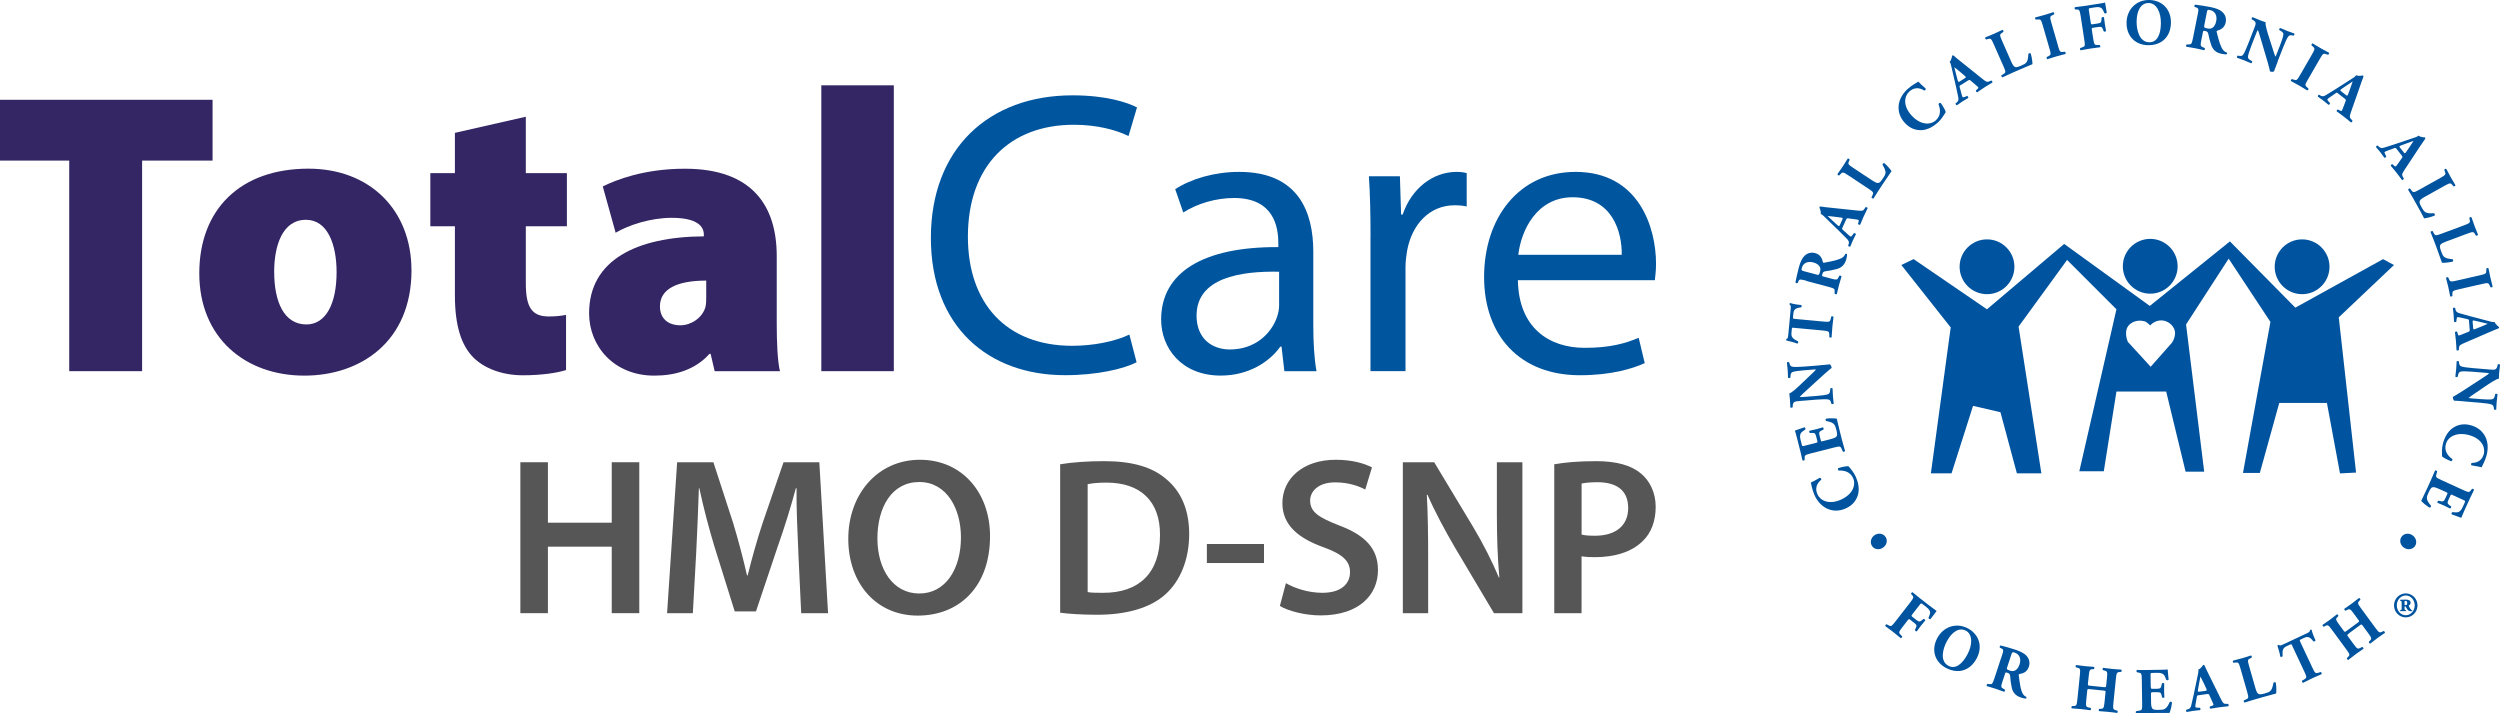 <?xml version="1.0" encoding="UTF-8"?> <svg xmlns="http://www.w3.org/2000/svg" id="Layer_1" width="504.55" height="143.98" viewBox="0 0 504.55 143.98"><defs><style> .cls-1 { fill: #00539e; } .cls-2 { fill: #565656; } .cls-3 { fill: #342664; } .cls-4 { fill: #00559f; } </style></defs><g><g><path class="cls-1" d="M378.31,108.02c.76-.53,1.74-.37,2.22.32.48.68.28,1.65-.48,2.17-.77.54-1.75.4-2.22-.29-.48-.68-.29-1.66.48-2.2Z"></path><path class="cls-1" d="M365.46,97.39c.22-.1,1.17-.56,1.82-.97.17-.02.35.27.28.4-.98.81-1.26,1.81-.77,2.93.57,1.28,2.32,2.16,4.72,1.1,2.4-1.06,3.1-2.95,2.49-4.34-.62-1.4-1.95-1.59-2.91-1.54-.14-.05-.22-.34-.11-.48.93-.31,1.74-.43,2.09-.39.46.54,1.08,1.25,1.48,2.15.5,1.13.73,2.41.45,3.51-.3,1.13-1.02,2.2-2.51,2.86-1.47.65-2.77.5-3.81,0-1.07-.51-1.96-1.53-2.49-2.73-.52-1.18-.61-2.16-.74-2.52Z"></path><path class="cls-1" d="M366.46,89.39c.36-.09.38-.11.3-.44l-.22-.85c-.16-.64-.29-.76-.93-.73l-.33.02c-.12-.06-.2-.37-.1-.45.42-.08.88-.18,1.36-.31.49-.12.94-.25,1.34-.38.13.03.22.34.13.45l-.3.14c-.58.28-.65.45-.48,1.09l.22.85c.08.33.1.34.48.24l1.52-.39c.59-.15.98-.3,1.16-.51.19-.22.23-.48,0-1.37-.27-1.07-.42-1.47-2.03-1.78-.17-.06-.19-.38-.05-.47.68-.12,1.79-.09,2.17,0,.14.66.43,1.84.68,2.84l.41,1.59c.15.59.32,1.18.58,2.1-.05.12-.36.2-.45.11l-.24-.55c-.23-.53-.33-.58-1.5-.28l-4.77,1.21c-1.16.3-1.22.39-1.2.97v.32c-.03.13-.33.19-.44.09-.12-.58-.26-1.19-.41-1.77l-.66-2.6c-.2-.78-.39-1.48-.46-1.63.2-.06,1.1-.38,1.94-.66.15.01.25.29.17.44-.41.25-.75.52-.89.72-.18.29-.24.7-.09,1.3l.25.98c.1.4.13.4.6.28l2.24-.57Z"></path><path class="cls-1" d="M367.19,73.72c.85-.07,1.68-.13,2.11-.19.16.08.34.42.36.72,0,.01-.64.48-1.35,1.14l-3.53,3.21c-.87.81-1.39,1.27-1.57,1.51.14.05.36.03.85,0l2.55-.2c1.06-.08,2.05-.21,2.39-.38.27-.13.34-.43.36-.76l.02-.36c.1-.11.38-.11.46-.04.03.68.05,1.19.09,1.69.04.47.09.93.15,1.41-.07.08-.35.13-.46.04l-.06-.21c-.09-.33-.2-.58-.49-.66-.37-.11-1.35-.07-2.42.01l-3.34.27c-.72.06-.93.09-1.11.18-.22.12-.36.31-.39.75l-.02.36c-.1.1-.41.11-.46-.01-.02-.59-.06-1.23-.1-1.74-.03-.43-.08-.79-.12-1.06.58-.17,1.51-1.07,2.83-2.32l1.22-1.16c.64-.61,1.07-1.01,1.35-1.33-.14-.04-.36-.02-.59,0l-1.81.14c-1.06.08-2.04.21-2.39.38-.27.13-.34.42-.36.77l-.03.34c-.1.11-.37.11-.46.04-.03-.68-.05-1.18-.09-1.69-.04-.47-.09-.92-.15-1.41.07-.08.35-.13.46-.04l.06.22c.08.32.2.56.49.65.37.11,1.35.08,2.42,0l3.14-.25Z"></path><path class="cls-1" d="M362.03,66.15c-.31-.03-.38-.04-.41.27l-.07.78c-.09.92.41,1.23,1.34,1.7.06.16.02.4-.16.45-.88-.35-1.69-.49-2.19-.62-.03-.05-.05-.12-.05-.18,0-.06.02-.13.07-.17.23-.04.28-.08.37-1.03l.44-4.69c.08-.83.08-1.02-.18-1.16-.02-.05-.03-.09-.02-.17,0-.08.07-.16.11-.18.43.17,1.49.36,2.24.4.11.07.11.42,0,.47-.86.14-1.49.25-1.58,1.2l-.07.76c-.03.3,0,.34.35.38l5.79.54c1.22.11,1.33.05,1.46-.51l.11-.5c.09-.08.39-.05.46.04-.1.82-.17,1.44-.23,2.01-.06.6-.1,1.26-.16,2.14-.09.09-.39.06-.46-.04v-.57c-.03-.57-.14-.66-1.36-.77l-5.79-.54Z"></path><path class="cls-1" d="M364.57,56.66c-1.27-.34-1.42-.35-1.63.14l-.14.32c-.1.1-.42.02-.44-.14.18-.93.39-1.9.7-3.06.28-1.04.68-1.89,1.1-2.27.62-.59,1.36-.79,2.17-.57,1.13.3,1.42,1.16,1.56,1.8.03.14.11.16.26.14,1.92-.35,3.01-.6,3.69-1.04.35-.25.51-.54.58-.72.09-.09.28-.04.34.04.04.22-.04.62-.14,1-.3,1.12-.91,1.72-1.97,2.01-.78.21-1.48.33-2.23.43-.38.06-.54.22-.62.53-.11.43-.1.46.16.53l1.57.42c1.17.31,1.28.26,1.53-.26l.15-.31c.09-.07.39.01.45.12-.2.64-.36,1.2-.52,1.79-.16.61-.29,1.15-.44,1.8-.1.08-.41,0-.45-.12l.02-.35c.04-.58-.02-.67-1.2-.99l-4.51-1.2ZM366.64,55.42c.45.12.49.09.69-.63.12-.44.07-.73-.11-1.02-.16-.27-.51-.61-1.26-.81-1.15-.31-2.06.14-2.31,1.1-.13.5-.1.54.51.7l2.49.66Z"></path><path class="cls-1" d="M371.86,45.9c-.13.28-.13.32.07.49l1.19,1.08c.21.18.3.23.39.28.07.03.21-.08.42-.38l.22-.32c.12-.03.4.07.41.22-.21.39-.4.81-.63,1.28-.18.39-.26.67-.5,1.2-.13.09-.38-.03-.44-.16l.11-.33c.09-.29.1-.57-.28-.98-.39-.41-.87-.89-1.59-1.6l-2.45-2.38c-.64-.61-.97-1-1.33-1.12.12-.61-.28-1.31-.27-1.33.07-.15.16-.19.36-.16.39.07.9.13,1.88.23l5.41.57c.83.08,1.15.11,1.42-.29l.27-.4c.09-.04.39.07.41.21-.27.54-.57,1.16-.84,1.76-.26.58-.45,1.03-.67,1.57-.13.09-.39,0-.43-.17l.11-.4c.07-.29,0-.37-.06-.4-.08-.04-.41-.09-.91-.15l-1.17-.16c-.22-.03-.28.05-.47.45l-.62,1.37ZM371.82,44.3c.12-.26.11-.34-.24-.39l-1.11-.14c-.59-.07-1.33-.16-1.63-.17.23.22.78.74,1.25,1.17l.77.7c.28.25.34.21.47-.08l.49-1.08Z"></path><path class="cls-1" d="M377.85,36.42c.52.34.9.53,1.16.51.28-.01.49-.15,1-.92.64-.96.8-1.28-.07-2.74-.05-.16.15-.37.33-.36.54.43,1.28,1.29,1.48,1.63-.39.54-1.07,1.55-1.64,2.42l-.93,1.41c-.32.49-.66,1.02-1.07,1.69-.13.05-.4-.09-.41-.22l.21-.44c.25-.52.2-.64-.82-1.32l-4.09-2.71c-1.02-.68-1.16-.68-1.54-.25l-.25.28c-.14.06-.39-.1-.37-.27.38-.54.74-1.06,1.08-1.56.34-.51.67-1.04,1-1.58.12-.04.37.13.38.25l-.14.3c-.24.53-.19.65.83,1.32l3.85,2.55Z"></path><path class="cls-1" d="M387.15,16.46c.16.18.9.93,1.5,1.42.07.15-.15.42-.29.39-1.08-.68-2.12-.62-3.03.21-1.04.94-1.31,2.88.46,4.82,1.77,1.94,3.79,2,4.91.98,1.13-1.03.88-2.35.53-3.25,0-.15.25-.32.42-.26.59.78.96,1.51,1.04,1.85-.37.61-.84,1.42-1.57,2.09-.92.83-2.05,1.46-3.19,1.55-1.16.08-2.41-.26-3.51-1.47-1.08-1.19-1.36-2.47-1.22-3.61.14-1.18.83-2.34,1.8-3.22.95-.87,1.86-1.26,2.16-1.5Z"></path><path class="cls-1" d="M395.72,17.15c-.26.16-.28.2-.21.45l.41,1.55c.08.26.13.36.18.45.04.07.22.04.56-.09l.35-.15c.11.04.3.28.23.4-.39.22-.77.46-1.22.74-.36.23-.58.42-1.07.74-.16,0-.3-.23-.28-.37l.27-.22c.23-.2.39-.42.29-.97-.1-.56-.25-1.22-.47-2.2l-.77-3.33c-.2-.86-.27-1.36-.51-1.66.43-.45.48-1.25.5-1.26.14-.09.24-.08.39.06.29.27.68.59,1.46,1.21l4.25,3.41c.65.52.91.71,1.35.53l.45-.19c.1.01.29.27.24.39-.52.31-1.11.67-1.66,1.02-.53.34-.94.62-1.41.96-.16,0-.33-.21-.27-.37l.3-.27c.22-.2.21-.31.17-.37-.05-.08-.3-.29-.69-.62l-.9-.77c-.17-.14-.27-.11-.64.13l-1.27.81ZM396.55,15.78c.24-.16.28-.22,0-.46l-.85-.72c-.46-.38-1.03-.86-1.28-1.03.08.31.25,1.04.42,1.66l.27,1c.1.36.17.36.44.19l1-.64Z"></path><path class="cls-1" d="M405.89,12.41c.25.57.47.93.7,1.06.24.14.49.14,1.34-.23,1.05-.46,1.36-.64,1.43-2.34.04-.16.33-.23.47-.12.22.65.38,1.78.36,2.17-.62.25-1.74.72-2.69,1.14l-1.55.68c-.53.24-1.11.5-1.81.84-.14-.03-.28-.29-.22-.41l.41-.25c.49-.3.52-.43.02-1.55l-1.98-4.49c-.49-1.12-.61-1.2-1.16-1.04l-.36.1c-.15-.02-.27-.3-.16-.43.61-.24,1.2-.48,1.75-.73s1.13-.51,1.7-.79c.12.03.25.31.19.42l-.28.18c-.48.31-.51.44-.02,1.56l1.86,4.22Z"></path><path class="cls-1" d="M415.35,9.28c.34,1.19.44,1.26,1.03,1.2l.36-.04c.12.05.19.34.12.45-.66.16-1.26.32-1.83.49-.58.17-1.19.36-1.83.57-.12-.05-.2-.34-.13-.44l.32-.16c.53-.26.58-.37.23-1.56l-1.35-4.66c-.34-1.19-.44-1.26-1.03-1.2l-.36.03c-.12-.05-.2-.34-.13-.44.66-.16,1.27-.33,1.86-.5.57-.17,1.17-.35,1.82-.57.12.05.2.34.13.44l-.32.16c-.53.26-.58.37-.23,1.56l1.35,4.66Z"></path><path class="cls-1" d="M421.95,4.56c.05.35.07.39.41.34l.96-.15c.66-.1.79-.22.81-.87l.02-.32c.07-.13.38-.17.48-.06.04.42.1.9.18,1.4.07.48.16.96.24,1.35-.06.13-.37.19-.47.09l-.11-.3c-.22-.61-.37-.69-1.04-.59l-.96.15c-.34.05-.34.09-.29.44l.27,1.76c.19,1.21.28,1.3.85,1.29h.47c.1.06.15.36.07.45-.78.09-1.39.18-1.99.27-.58.09-1.2.2-1.94.34-.11-.06-.16-.36-.07-.46l.4-.13c.55-.18.61-.28.42-1.49l-.74-4.84c-.19-1.21-.28-1.32-.85-1.32h-.26c-.12-.06-.17-.39-.04-.46.54-.06,1.17-.14,1.77-.23l2.63-.4c.8-.12,1.51-.25,1.68-.3.03.22.18,1.16.34,2.03-.03.15-.3.21-.47.12-.22-.51-.37-.81-.52-.96-.25-.24-.65-.34-1.29-.24l-.98.15c-.41.06-.41.09-.33.6l.36,2.36Z"></path><path class="cls-1" d="M438.14,4.6c-.05,2.87-1.92,4.57-4.64,4.52-2.54-.04-4.36-1.81-4.32-4.57.04-2.61,1.95-4.6,4.59-4.55,2.63.04,4.41,1.92,4.37,4.6ZM433.66.61c-1.56-.03-2.41,1.48-2.45,3.68-.03,1.61.48,4.2,2.54,4.24,1.66.03,2.33-1.65,2.36-3.79.04-2.25-.88-4.1-2.45-4.13Z"></path><path class="cls-1" d="M443.5,3.13c.26-1.29.26-1.44-.25-1.62l-.33-.12c-.11-.09-.05-.41.12-.45.94.12,1.92.26,3.1.49,1.06.21,1.93.56,2.34.95.63.58.88,1.3.71,2.13-.23,1.15-1.07,1.49-1.7,1.68-.14.04-.15.12-.12.27.47,1.89.79,2.96,1.28,3.61.27.33.58.48.76.53.1.09.06.28-.02.35-.22.05-.62,0-1-.08-1.14-.23-1.78-.79-2.14-1.83-.26-.76-.42-1.45-.57-2.19-.08-.38-.26-.52-.57-.58-.43-.09-.46-.06-.51.19l-.32,1.59c-.24,1.19-.18,1.29.36,1.51l.32.13c.07.08.01.39-.09.45-.65-.16-1.22-.28-1.82-.4-.62-.12-1.17-.22-1.82-.32-.08-.1-.02-.41.09-.45h.35c.58,0,.67-.07.91-1.26l.91-4.57ZM444.88,5.11c-.09.45-.06.5.67.64.45.09.73.02,1.01-.18.25-.18.57-.54.72-1.31.23-1.16-.28-2.04-1.25-2.23-.51-.1-.54-.07-.66.55l-.5,2.52Z"></path><path class="cls-1" d="M459.69,12.42c-.31.8-.61,1.57-.75,1.98-.14.12-.52.12-.81.01-.01,0-.15-.78-.43-1.71l-1.35-4.57c-.34-1.14-.53-1.81-.67-2.07-.11.1-.19.31-.37.76l-.93,2.38c-.39.99-.7,1.93-.7,2.31,0,.3.24.49.53.66l.31.18c.06.13-.07.38-.17.43-.63-.27-1.09-.47-1.56-.65-.43-.17-.88-.33-1.33-.48-.04-.1.04-.37.17-.43l.21.04c.34.06.61.07.81-.15.26-.28.65-1.19,1.04-2.18l1.22-3.12c.26-.68.33-.88.33-1.07-.01-.25-.12-.46-.51-.68l-.31-.18c-.04-.13.08-.42.22-.41.54.24,1.13.48,1.61.67.4.16.75.28,1,.35-.1.6.3,1.83.85,3.56l.51,1.6c.27.84.44,1.4.6,1.79.09-.1.18-.31.26-.53l.66-1.69c.39-.99.7-1.93.7-2.32,0-.3-.23-.49-.53-.66l-.3-.17c-.06-.13.07-.38.17-.43.63.27,1.08.47,1.56.65.43.17.86.32,1.33.48.04.1-.04.37-.17.43l-.23-.05c-.33-.07-.59-.06-.79.16-.26.28-.67,1.18-1.06,2.18l-1.15,2.93Z"></path><path class="cls-1" d="M465.77,16.06c-.62,1.07-.6,1.19-.15,1.57l.27.23c.05.12-.11.38-.24.39-.58-.36-1.11-.68-1.62-.98-.53-.3-1.08-.61-1.69-.92-.05-.12.1-.38.23-.4l.34.12c.56.2.67.16,1.29-.92l2.42-4.2c.62-1.07.6-1.19.15-1.57l-.27-.23c-.05-.12.1-.38.23-.4.58.36,1.12.69,1.65.99.52.3,1.07.6,1.68.92.05.12-.1.38-.23.4l-.34-.12c-.56-.2-.67-.16-1.29.92l-2.42,4.2Z"></path><path class="cls-1" d="M471.89,18.86c-.24-.19-.28-.2-.49-.05l-1.32.91c-.22.16-.3.24-.36.32-.05.06.03.23.27.49l.26.28c0,.12-.16.37-.3.35-.33-.29-.69-.57-1.11-.9-.34-.26-.59-.41-1.05-.76-.06-.15.12-.36.25-.39l.29.18c.26.15.53.23,1.01-.05.49-.29,1.07-.64,1.92-1.18l2.88-1.84c.74-.48,1.19-.71,1.39-1.04.57.26,1.33.03,1.35.05.13.1.15.2.07.39-.15.36-.33.84-.65,1.78l-1.8,5.14c-.27.79-.37,1.1-.05,1.45l.33.36c.02.1-.15.36-.29.36-.46-.39-1-.82-1.52-1.22-.5-.39-.9-.68-1.37-1.01-.06-.15.09-.38.26-.38l.36.2c.26.14.36.09.41.03.06-.07.18-.38.36-.86l.42-1.11c.08-.21.01-.29-.33-.56l-1.19-.92ZM473.46,19.18c.23.18.3.19.43-.15l.39-1.05c.21-.56.46-1.26.54-1.55-.26.18-.9.59-1.42.95l-.85.59c-.31.21-.28.28-.03.48l.94.73Z"></path><path class="cls-1" d="M483.68,30.06c-.19-.24-.22-.26-.47-.16l-1.51.56c-.26.1-.35.16-.43.22-.06.05-.02.23.15.55l.18.34c-.03.12-.25.32-.38.27-.25-.36-.54-.72-.85-1.15-.27-.34-.48-.54-.84-1-.03-.16.2-.32.34-.32l.24.24c.22.21.46.35,1,.2.55-.16,1.19-.36,2.15-.68l3.24-1.09c.83-.28,1.33-.4,1.61-.67.49.39,1.29.35,1.3.37.1.13.1.23-.03.39-.24.32-.53.74-1.07,1.56l-3,4.55c-.46.7-.62.97-.4,1.39l.24.43c0,.1-.24.32-.37.27-.36-.49-.77-1.04-1.18-1.55-.39-.5-.71-.88-1.09-1.32-.02-.16.18-.35.35-.31l.3.28c.22.2.32.18.39.13.07-.06.27-.32.56-.74l.68-.97c.13-.18.08-.28-.19-.62l-.93-1.18ZM485.12,30.76c.18.23.25.25.46-.04l.63-.92c.34-.49.75-1.11.9-1.37-.3.11-1.02.35-1.61.58l-.97.36c-.35.13-.34.2-.15.45l.74.93Z"></path><path class="cls-1" d="M489.36,39.73c-.54.3-.88.55-.99.8-.12.25-.1.5.36,1.31.56,1,.77,1.29,2.47,1.2.16.02.26.3.17.46-.63.28-1.73.55-2.13.57-.3-.6-.88-1.66-1.39-2.57l-.83-1.48c-.28-.51-.6-1.05-1.01-1.72.01-.14.27-.31.38-.26l.29.39c.35.46.48.47,1.55-.13l4.28-2.39c1.07-.6,1.14-.72.93-1.26l-.13-.35c0-.15.27-.3.41-.2.3.59.6,1.14.89,1.67.3.53.62,1.07.95,1.61-.02.13-.28.28-.4.23l-.21-.26c-.36-.45-.49-.47-1.56.13l-4.03,2.25Z"></path><path class="cls-1" d="M493.63,48.76c-.58.22-.96.41-1.1.64-.15.23-.17.48.15,1.35.4,1.08.56,1.4,2.26,1.56.16.05.21.34.09.48-.66.18-1.8.28-2.19.24-.21-.64-.62-1.78-.98-2.75l-.59-1.59c-.2-.54-.44-1.13-.74-1.86.03-.13.31-.26.42-.2l.23.43c.27.51.4.54,1.55.11l4.6-1.71c1.15-.43,1.23-.54,1.11-1.1l-.08-.36c.03-.15.31-.25.44-.14.21.62.42,1.22.63,1.79s.45,1.16.69,1.74c-.04.12-.32.23-.43.16l-.17-.29c-.29-.5-.41-.54-1.56-.11l-4.32,1.61Z"></path><path class="cls-1" d="M496.2,58.4c-1.21.27-1.28.37-1.26.96v.36c-.04.12-.34.17-.44.09-.13-.67-.25-1.28-.38-1.86-.14-.59-.29-1.21-.47-1.87.05-.12.35-.18.45-.1l.14.33c.23.54.34.6,1.55.32l4.73-1.08c1.21-.27,1.28-.37,1.26-.96v-.36c.04-.12.34-.18.44-.1.13.67.25,1.29.39,1.88.13.58.28,1.19.46,1.85-.05.12-.35.18-.45.1l-.14-.33c-.23-.54-.34-.6-1.55-.32l-4.73,1.08Z"></path><path class="cls-1" d="M498.3,64.81c-.03-.3-.04-.34-.3-.39l-1.57-.36c-.27-.05-.38-.06-.48-.05-.08,0-.14.18-.18.54l-.03.38c-.08.08-.38.13-.46.01-.01-.44-.05-.9-.09-1.43-.04-.43-.1-.72-.15-1.29.07-.15.34-.16.46-.08l.07.34c.07.3.19.54.72.71.54.17,1.2.35,2.17.61l3.31.87c.85.22,1.33.39,1.71.32.2.59.88,1,.88,1.03.01.16-.04.24-.24.31-.37.13-.84.33-1.75.72l-5,2.16c-.76.33-1.06.47-1.09.95l-.04.49c-.06.08-.37.13-.46.03-.03-.61-.07-1.29-.13-1.94-.06-.63-.11-1.12-.19-1.7.07-.15.34-.19.46-.06l.1.4c.08.29.17.33.25.32.09,0,.4-.12.87-.32l1.1-.44c.2-.08.22-.18.18-.63l-.13-1.5ZM499.13,66.19c.03.29.07.35.4.22l1.04-.42c.55-.22,1.24-.51,1.5-.65-.31-.07-1.04-.26-1.66-.4l-1.01-.23c-.36-.08-.4-.02-.37.3l.1,1.18Z"></path><path class="cls-1" d="M497.41,81.01c-.85-.07-1.68-.14-2.12-.15-.15-.1-.26-.47-.24-.77,0-.01.71-.37,1.52-.9l4-2.6c.99-.65,1.58-1.02,1.8-1.23-.13-.07-.35-.09-.84-.13l-2.55-.21c-1.06-.09-2.05-.12-2.42-.01-.29.09-.4.37-.48.7l-.08.35c-.11.09-.39.04-.46-.04.08-.68.14-1.18.18-1.69.04-.47.06-.93.08-1.41.09-.07.36-.07.46.04l.02.22c.04.35.11.6.38.73.34.17,1.32.29,2.39.38l3.34.28c.72.06.93.06,1.13,0,.23-.08.4-.24.51-.68l.08-.35c.11-.08.43-.04.45.09-.08.59-.14,1.22-.19,1.74-.04.43-.05.8-.05,1.06-.6.08-1.67.81-3.17,1.83l-1.39.95c-.73.5-1.22.82-1.55,1.09.13.06.35.08.59.1l1.81.15c1.06.09,2.05.12,2.42.01.29-.09.4-.36.48-.7l.08-.34c.11-.09.39-.04.46.04-.08.68-.14,1.17-.18,1.69-.04.47-.06.92-.08,1.41-.08.07-.36.07-.46-.04l-.02-.23c-.03-.33-.11-.58-.38-.72-.34-.17-1.32-.3-2.39-.39l-3.14-.26Z"></path><path class="cls-1" d="M500.82,94.31c-.23-.06-1.26-.3-2.02-.39-.14-.09-.1-.43.04-.49,1.27-.01,2.12-.62,2.44-1.8.36-1.35-.45-3.13-2.99-3.82-2.53-.68-4.27.35-4.67,1.82-.4,1.48.53,2.46,1.3,3.02.08.13-.04.41-.21.44-.92-.34-1.63-.75-1.87-1-.01-.71-.06-1.65.2-2.6.32-1.2.94-2.34,1.85-3.02.94-.69,2.17-1.08,3.75-.65,1.55.42,2.48,1.35,2.98,2.39.52,1.07.56,2.42.22,3.69-.34,1.25-.88,2.07-1.01,2.43Z"></path><path class="cls-1" d="M495.02,99.92c-.34-.15-.36-.15-.51.16l-.36.79c-.27.6-.25.77.27,1.15l.27.19c.06.12-.07.41-.21.42-.37-.2-.8-.41-1.25-.61s-.89-.39-1.29-.54c-.08-.11.04-.4.18-.43l.33.08c.63.15.79.05,1.06-.54l.36-.79c.14-.31.13-.33-.22-.49l-1.43-.65c-.55-.25-.96-.38-1.22-.34-.28.05-.48.23-.86,1.07-.46,1-.6,1.41.47,2.66.09.15-.09.42-.26.4-.6-.33-1.45-1.05-1.7-1.36.3-.6.82-1.7,1.25-2.64l.68-1.5c.25-.55.5-1.12.87-2,.12-.06.4.07.42.19l-.16.58c-.15.56-.11.66.99,1.16l4.47,2.04c1.09.5,1.19.46,1.54,0l.19-.26c.12-.07.39.07.41.21-.27.53-.54,1.09-.79,1.64l-1.12,2.44c-.34.74-.62,1.4-.67,1.56-.2-.08-1.1-.39-1.93-.7-.11-.11-.01-.38.15-.45.48.06.91.07,1.15,0,.33-.12.63-.39.89-.96l.42-.92c.17-.38.15-.39-.29-.59l-2.1-.96Z"></path><path class="cls-1" d="M485.14,110.52c-.75-.53-.94-1.51-.46-2.19.48-.68,1.45-.83,2.21-.3.77.54.97,1.5.5,2.19-.48.68-1.46.84-2.24.3Z"></path></g><g><path class="cls-1" d="M385.95,123.99c-.22.28-.23.32.04.53l.77.6c.53.41.7.42,1.19,0l.24-.21c.14-.04.38.17.37.31-.28.32-.59.69-.9,1.09-.3.39-.59.78-.81,1.11-.13.05-.39-.14-.39-.28l.14-.29c.29-.58.24-.75-.29-1.16l-.77-.6c-.27-.21-.3-.19-.52.09l-1.09,1.41c-.75.97-.76,1.1-.36,1.51l.33.34c.02.12-.16.36-.28.36-.6-.5-1.08-.89-1.56-1.27-.46-.36-.97-.73-1.58-1.18-.03-.13.15-.36.28-.36l.37.2c.51.28.62.25,1.37-.72l3.01-3.87c.75-.97.76-1.11.37-1.53l-.18-.19c-.04-.13.16-.39.3-.35.41.35.9.75,1.38,1.13l2.1,1.63c.64.5,1.22.93,1.37,1.02-.14.18-.72.93-1.24,1.64-.13.08-.36-.08-.41-.25.22-.51.34-.82.34-1.04,0-.35-.2-.71-.71-1.1l-.78-.61c-.33-.26-.35-.24-.66.17l-1.46,1.88Z"></path><path class="cls-1" d="M398.93,132.88c-1.35,2.54-3.79,3.19-6.19,1.92-2.24-1.19-3.05-3.59-1.76-6.02,1.23-2.3,3.82-3.2,6.16-1.97,2.32,1.23,3.05,3.71,1.79,6.07ZM396.76,127.29c-1.37-.73-2.82.22-3.86,2.16-.76,1.42-1.49,3.95.33,4.92,1.46.78,2.82-.41,3.83-2.29,1.06-1.99,1.08-4.05-.3-4.79Z"></path><path class="cls-1" d="M403.97,132.5c.41-1.25.43-1.4-.05-1.64l-.31-.16c-.1-.1,0-.42.17-.43.92.23,1.87.49,3.02.87,1.02.34,1.84.79,2.21,1.23.56.65.71,1.4.45,2.2-.37,1.11-1.24,1.35-1.89,1.46-.14.02-.17.1-.15.26.24,1.94.42,3.04.83,3.74.23.37.51.54.69.61.09.1.03.29-.06.34-.22.02-.61-.08-.99-.2-1.11-.36-1.67-1.01-1.9-2.08-.17-.79-.24-1.49-.3-2.25-.03-.38-.19-.55-.49-.65-.42-.14-.45-.12-.53.13l-.51,1.54c-.38,1.15-.34,1.26.17,1.54l.3.17c.06.09-.04.39-.14.44-.63-.23-1.18-.43-1.75-.62-.6-.2-1.13-.36-1.77-.54-.07-.11.03-.41.14-.44l.34.04c.57.08.67.01,1.05-1.14l1.46-4.43ZM405.09,134.63c-.14.44-.12.49.59.72.43.14.72.11,1.03-.05.27-.15.63-.47.88-1.21.37-1.13-.03-2.06-.96-2.37-.49-.16-.53-.13-.73.47l-.8,2.44Z"></path><path class="cls-1" d="M421.81,139.09c-.52-.05-.53-.04-.57.33l-.19,1.89c-.12,1.22-.06,1.35.5,1.48l.4.09c.09.09.06.39-.05.46-.71-.1-1.34-.18-1.91-.23-.6-.06-1.23-.11-1.88-.15-.09-.09-.06-.39.05-.46h.31c.59-.03.66-.15.79-1.37l.5-4.88c.12-1.22.08-1.36-.5-1.5l-.3-.07c-.09-.09-.06-.39.05-.46.61.09,1.27.17,1.87.23.57.06,1.2.11,1.75.14.09.09.06.39-.05.46h-.27c-.55.04-.64.16-.76,1.38l-.16,1.52c-.04.38-.03.4.49.45l2.62.27c.53.05.53.04.57-.34l.16-1.52c.12-1.22.07-1.33-.5-1.48l-.33-.09c-.09-.09-.06-.39.05-.46.69.1,1.3.17,1.91.23.62.06,1.2.11,1.78.14.09.09.06.39-.05.46h-.26c-.59.05-.68.16-.8,1.38l-.5,4.88c-.12,1.22-.06,1.32.51,1.48l.3.08c.09.09.06.39-.05.46-.63-.09-1.24-.17-1.82-.22-.63-.06-1.25-.11-1.85-.15-.09-.09-.06-.39.05-.46h.28c.59-.03.66-.16.79-1.38l.19-1.89c.04-.37.04-.38-.49-.43l-2.62-.27Z"></path><path class="cls-1" d="M434.09,138.62c0,.37.02.4.36.39h.87c.66-.02.81-.12.93-.75l.06-.33c.09-.11.4-.11.47,0-.02.42-.02.9-.02,1.4,0,.5.03.98.06,1.4-.06.12-.38.14-.47.02l-.07-.33c-.14-.63-.29-.73-.95-.72h-.87c-.34.02-.35.03-.35.43l.02,1.57c0,.61.07,1.03.22,1.25.17.23.41.34,1.33.32,1.1-.02,1.53-.06,2.2-1.56.1-.15.42-.1.47.06-.04.69-.33,1.76-.5,2.12-.67-.02-1.89-.01-2.92,0l-1.64.03c-.61,0-1.23.03-2.17.07-.1-.08-.11-.39,0-.46l.59-.1c.57-.1.64-.18.62-1.39l-.07-4.92c-.02-1.2-.1-1.28-.67-1.39l-.32-.06c-.12-.08-.11-.38.02-.46.59.02,1.21.02,1.82.01l2.68-.04c.81-.01,1.53-.04,1.69-.07.02.21.12,1.16.19,2.04-.05.15-.34.18-.47.06-.15-.46-.33-.85-.5-1.03-.24-.25-.63-.4-1.25-.39l-1.01.02c-.42,0-.42.03-.41.52l.03,2.31Z"></path><path class="cls-1" d="M443.75,140.31c-.3.04-.34.06-.38.32l-.28,1.58c-.04.27-.04.38-.02.48.01.08.19.13.55.15h.38c.09.1.15.39.04.47-.44.03-.89.1-1.42.16-.43.06-.71.14-1.29.22-.15-.06-.17-.33-.1-.45l.33-.09c.29-.08.53-.22.67-.76.14-.55.29-1.21.5-2.2l.7-3.34c.17-.86.32-1.35.24-1.72.58-.23.96-.93.98-.93.16-.02.25.03.32.22.15.36.37.83.81,1.71l2.41,4.88c.37.75.53,1.03,1,1.05h.49c.08.07.15.38.05.47-.6.06-1.28.14-1.93.23-.63.09-1.11.17-1.69.27-.15-.06-.21-.33-.09-.45l.39-.12c.28-.09.32-.19.31-.27-.01-.09-.14-.39-.36-.86l-.49-1.08c-.09-.2-.19-.21-.63-.15l-1.49.21ZM445.09,139.42c.29-.04.35-.09.2-.41l-.47-1.01c-.25-.54-.58-1.21-.73-1.47-.06.31-.21,1.05-.32,1.68l-.18,1.02c-.06.37,0,.4.32.36l1.18-.16Z"></path><path class="cls-1" d="M455.18,138.85c.17.6.34.99.55,1.14.22.17.47.21,1.36-.04,1.11-.32,1.43-.45,1.73-2.13.06-.15.36-.18.48-.06.13.68.14,1.81.07,2.2-.65.16-1.82.48-2.82.77l-1.63.47c-.56.16-1.16.35-1.91.59-.13-.04-.24-.33-.16-.43l.44-.2c.53-.23.57-.36.23-1.53l-1.35-4.72c-.34-1.18-.44-1.27-1.01-1.19l-.37.05c-.14-.04-.23-.33-.1-.45.64-.16,1.25-.32,1.83-.48.58-.17,1.19-.35,1.79-.56.12.05.2.34.13.44l-.3.14c-.52.25-.57.37-.23,1.55l1.27,4.44Z"></path><path class="cls-1" d="M462.62,130.31c-.14-.29-.16-.35-.44-.22l-.71.33c-.84.39-.85.98-.79,2.01-.1.14-.33.21-.47.09-.15-.94-.44-1.7-.58-2.21.03-.06.08-.11.13-.13s.12-.04.18-.03c.15.18.21.21,1.08-.2l4.26-2c.76-.35.92-.45.91-.75.04-.04.06-.07.13-.11.07-.03.17-.02.21,0,.08.46.45,1.46.79,2.13,0,.13-.31.3-.41.24-.55-.67-.98-1.16-1.84-.75l-.69.32c-.27.13-.29.18-.15.49l2.47,5.26c.52,1.11.63,1.17,1.18,1l.49-.16c.11.03.24.31.2.42-.76.33-1.33.58-1.85.82-.55.26-1.14.55-1.93.95-.12-.03-.25-.3-.2-.42l.49-.3c.49-.3.51-.44-.02-1.55l-2.47-5.26Z"></path><path class="cls-1" d="M474.08,127.84c-.42.31-.42.32-.2.62l1.12,1.53c.72.99.86,1.04,1.36.77l.36-.2c.13,0,.31.25.27.37-.6.41-1.11.77-1.57,1.11-.49.36-.99.74-1.5,1.15-.13,0-.31-.25-.27-.37l.22-.21c.42-.41.4-.55-.33-1.54l-2.9-3.95c-.72-.99-.85-1.06-1.37-.78l-.27.15c-.13,0-.31-.25-.27-.37.51-.35,1.05-.72,1.54-1.08.46-.34.96-.72,1.39-1.07.13,0,.31.25.27.37l-.19.19c-.39.38-.37.54.35,1.52l.9,1.23c.23.31.24.31.66,0l2.12-1.56c.43-.31.42-.33.19-.63l-.9-1.23c-.72-.99-.84-1.04-1.36-.77l-.31.16c-.13,0-.31-.25-.27-.37.58-.39,1.08-.75,1.57-1.11.5-.37.96-.72,1.41-1.09.13,0,.31.25.27.37l-.18.18c-.42.42-.41.56.32,1.55l2.9,3.95c.72.99.84,1.02,1.37.76l.28-.14c.13,0,.31.25.27.37-.53.35-1.03.71-1.5,1.05-.51.37-1,.75-1.48,1.13-.13,0-.31-.25-.27-.37l.2-.2c.42-.41.4-.55-.33-1.54l-1.12-1.53c-.22-.3-.23-.31-.65,0l-2.12,1.56Z"></path></g><path class="cls-1" d="M487.9,122.18c0,1.33-1.06,2.42-2.37,2.42s-2.37-1.09-2.37-2.42,1.06-2.42,2.37-2.42,2.37,1.09,2.37,2.42ZM483.72,122.18c0,1.11.83,1.99,1.81,1.99s1.81-.88,1.81-1.99-.81-2-1.81-2-1.81.88-1.81,2ZM484.7,121.63c0-.24-.05-.36-.22-.38h-.08c-.03-.07-.03-.19.03-.21.42-.02.76-.03,1.09-.03.43,0,.99.09.99.64,0,.28-.2.47-.36.54-.03.02-.03.05,0,.14.2.4.36.66.5.76.08.05.12.09.18.1.03,0,.03.12,0,.14-.1.02-.18.02-.28.02-.31,0-.55-.12-.73-.4l-.28-.48c-.03-.07-.1-.1-.17-.1s-.08.05-.08.09v.28c0,.28,0,.36.23.4l.07.02s.03.17,0,.19c-.2,0-.37-.02-.6-.02-.22,0-.4.02-.56.02-.07-.02-.07-.17-.03-.19l.08-.02c.22-.05.22-.1.22-.4v-1.09ZM485.3,121.99c0,.14.02.14.2.14.27,0,.33-.24.33-.38,0-.31-.13-.48-.32-.48-.2,0-.22.03-.22.16v.57Z"></path><g><path class="cls-1" d="M439.49,53.74c0,3.06-2.48,5.53-5.53,5.53s-5.53-2.48-5.53-5.53,2.48-5.53,5.53-5.53,5.53,2.48,5.53,5.53Z"></path><path class="cls-1" d="M406.55,53.84c0,3.06-2.48,5.53-5.53,5.53s-5.53-2.48-5.53-5.53,2.48-5.53,5.53-5.53,5.53,2.48,5.53,5.53Z"></path><path class="cls-1" d="M470.14,53.84c0,3.06-2.48,5.53-5.53,5.53s-5.53-2.48-5.53-5.53,2.48-5.53,5.53-5.53,5.53,2.48,5.53,5.53Z"></path><path class="cls-1" d="M483.16,53.49l-2.21-1.19-17.71,9.79-13.2-13.37-16.17,13.02-17.28-12.51-15.58,13.19-14.81-10.13-2.47,1.19,9.96,12.6-4,29.45h4.17l4.34-13.62,5.53,1.28,3.32,12.34h4.94l-4.6-29.62,9.79-13.45,9.96,9.96-7.49,32.69h4.94l2.55-16.09h10.04l3.92,16.17h3.75l-3.66-29.71,8.6-13.28,8.43,12.77-5.54,30.48h3.4l3.92-14.13h9.62l2.64,14.22,3.24-.17-3.49-31.33,11.15-10.56ZM438.27,69.25l-4.22,4.77-4.6-5.02s-1.12-2.41.51-3.66c1.14-.87,2.38-.6,2.81-.51.42.08,1.19.85,1.19.85,0,0,.82-1.04,2.3-1.02,1.36.02,2.78,1.27,2.71,2.64-.06,1.19-.7,1.96-.7,1.96Z"></path></g></g><g><path class="cls-3" d="M13.98,32.41H0v-12.27h42.9v12.27h-14.22v42.5h-14.71v-42.5Z"></path><path class="cls-3" d="M83.05,54.52c0,14.54-10.4,21.29-21.62,21.29-11.94,0-21.21-7.64-21.21-20.64s8.37-21.13,22.02-21.13c12.51,0,20.8,8.45,20.8,20.48ZM55.34,54.92c0,5.93,1.95,10.56,6.5,10.56,3.9,0,6.09-4.14,6.09-10.56,0-5.53-1.79-10.56-6.18-10.56-4.79,0-6.42,5.28-6.42,10.56Z"></path><path class="cls-3" d="M106.12,23.56v11.38h8.29v10.73h-8.29v11.46c0,4.79,1.14,6.74,4.63,6.74,1.54,0,2.68-.16,3.49-.32v11.13c-1.71.57-4.96,1.06-8.69,1.06-4.31,0-7.88-1.46-10-3.58-2.44-2.44-3.74-6.42-3.74-12.51v-13.98h-4.96v-10.73h4.96v-8.13l14.3-3.25Z"></path><path class="cls-3" d="M144.23,74.91l-.81-3.49h-.24c-2.84,3.17-6.83,4.39-11.13,4.39-8.13,0-13.16-5.93-13.16-12.59,0-10.73,9.59-15.44,23.16-15.52v-.33c0-1.62-1.22-3.41-6.5-3.41-4.23,0-8.69,1.46-11.3,3.01l-2.6-9.34c2.6-1.3,8.29-3.58,16.58-3.58,13.73,0,18.53,7.64,18.53,17.63v13.49c0,3.98.16,7.72.65,9.75h-13.16ZM142.53,56.63c-5.93,0-9.34,1.71-9.34,5.2,0,2.52,1.71,3.82,4.14,3.82,2.11,0,4.39-1.46,5.04-3.66.16-.65.16-1.38.16-2.11v-3.25Z"></path><path class="cls-3" d="M165.76,17.22h14.63v57.69h-14.63V17.22Z"></path><path class="cls-4" d="M229.39,73.12c-2.6,1.3-7.8,2.6-14.46,2.6-15.44,0-27.06-9.75-27.06-27.71s11.62-28.77,28.6-28.77c6.83,0,11.13,1.46,13,2.44l-1.71,5.77c-2.68-1.3-6.5-2.27-11.05-2.27-12.84,0-21.37,8.21-21.37,22.59,0,13.41,7.72,22.02,21.05,22.02,4.31,0,8.69-.89,11.54-2.27l1.46,5.61Z"></path><path class="cls-4" d="M259.21,74.91l-.57-4.96h-.24c-2.19,3.09-6.42,5.85-12.03,5.85-7.96,0-12.03-5.61-12.03-11.3,0-9.51,8.45-14.71,23.65-14.63v-.81c0-3.25-.89-9.1-8.94-9.1-3.66,0-7.48,1.14-10.24,2.93l-1.63-4.71c3.25-2.11,7.96-3.49,12.92-3.49,12.03,0,14.95,8.21,14.95,16.09v14.71c0,3.41.16,6.74.65,9.43h-6.5ZM258.15,54.84c-7.8-.16-16.66,1.22-16.66,8.86,0,4.63,3.09,6.83,6.74,6.83,5.12,0,8.37-3.25,9.51-6.58.24-.73.41-1.54.41-2.28v-6.83Z"></path><path class="cls-4" d="M276.6,47.85c0-4.63-.08-8.61-.33-12.27h6.26l.24,7.72h.32c1.79-5.28,6.09-8.61,10.89-8.61.81,0,1.38.08,2.03.24v6.74c-.73-.16-1.46-.24-2.44-.24-5.04,0-8.61,3.82-9.59,9.18-.16.98-.32,2.11-.32,3.33v20.96h-7.07v-27.06Z"></path><path class="cls-4" d="M306.34,56.55c.16,9.67,6.34,13.65,13.49,13.65,5.12,0,8.21-.89,10.89-2.03l1.22,5.12c-2.52,1.14-6.83,2.44-13.08,2.44-12.11,0-19.34-7.96-19.34-19.83s6.99-21.21,18.45-21.21c12.84,0,16.25,11.3,16.25,18.53,0,1.46-.16,2.6-.24,3.33h-27.63ZM327.3,51.43c.08-4.55-1.87-11.62-9.91-11.62-7.23,0-10.4,6.66-10.97,11.62h20.88Z"></path></g><g><path class="cls-2" d="M110.58,93.29v12.2h12.88v-12.2h5.56v30.46h-5.56v-13.42h-12.88v13.42h-5.56v-30.46h5.56Z"></path><path class="cls-2" d="M161.12,111.32c-.18-3.93-.41-8.68-.36-12.79h-.14c-.99,3.71-2.26,7.82-3.62,11.66l-4.43,13.2h-4.29l-4.07-13.02c-1.18-3.89-2.26-8.04-3.07-11.84h-.09c-.14,3.98-.32,8.81-.54,12.97l-.68,12.25h-5.2l2.03-30.46h7.32l3.98,12.25c1.08,3.57,2.03,7.19,2.8,10.58h.14c.81-3.3,1.85-7.05,3.03-10.62l4.2-12.2h7.23l1.76,30.46h-5.42l-.59-12.43Z"></path><path class="cls-2" d="M199.81,108.2c0,10.21-6.19,16.04-14.6,16.04s-14.01-6.55-14.01-15.5,5.88-15.95,14.46-15.95,14.15,6.73,14.15,15.41ZM177.08,108.66c0,6.19,3.12,11.12,8.45,11.12s8.41-4.97,8.41-11.34c0-5.74-2.85-11.16-8.41-11.16s-8.45,5.11-8.45,11.39Z"></path><path class="cls-2" d="M213.96,93.7c2.44-.41,5.56-.63,8.86-.63,5.7,0,9.63,1.18,12.43,3.52,2.94,2.4,4.75,6.01,4.75,11.21s-1.85,9.49-4.75,12.11c-3.03,2.76-7.86,4.16-13.79,4.16-3.25,0-5.69-.18-7.5-.41v-29.97ZM219.52,119.5c.77.14,1.94.14,3.07.14,7.23.04,11.52-3.93,11.52-11.66.05-6.73-3.84-10.58-10.8-10.58-1.76,0-3.03.14-3.8.32v21.78Z"></path><path class="cls-2" d="M255.1,109.79v3.84h-11.53v-3.84h11.53Z"></path><path class="cls-2" d="M259.53,117.7c1.81,1.04,4.52,1.94,7.37,1.94,3.57,0,5.56-1.67,5.56-4.16,0-2.3-1.54-3.66-5.42-5.06-5.02-1.81-8.23-4.47-8.23-8.86,0-4.97,4.16-8.77,10.76-8.77,3.3,0,5.74.72,7.32,1.54l-1.36,4.47c-1.09-.59-3.21-1.45-6.06-1.45-3.52,0-5.06,1.9-5.06,3.66,0,2.35,1.76,3.43,5.83,5.02,5.29,1.99,7.86,4.66,7.86,9.04,0,4.88-3.71,9.13-11.57,9.13-3.21,0-6.55-.9-8.23-1.9l1.22-4.61Z"></path><path class="cls-2" d="M283.12,123.75v-30.46h6.33l7.86,13.06c2.03,3.39,3.8,6.91,5.2,10.21h.09c-.36-4.07-.5-8-.5-12.65v-10.62h5.15v30.46h-5.74l-7.95-13.38c-1.94-3.34-3.98-7.1-5.47-10.53l-.13.05c.22,3.93.27,7.95.27,12.97v10.89h-5.11Z"></path><path class="cls-2" d="M313.68,93.7c1.99-.36,4.75-.63,8.5-.63,4.07,0,7.05.86,8.99,2.49,1.81,1.49,2.98,3.89,2.98,6.73s-.9,5.29-2.62,6.91c-2.21,2.21-5.7,3.25-9.63,3.25-1.04,0-1.99-.04-2.71-.18v11.48h-5.51v-30.06ZM319.2,107.89c.68.18,1.58.23,2.71.23,4.16,0,6.69-2.03,6.69-5.6s-2.35-5.2-6.19-5.2c-1.54,0-2.62.14-3.21.27v10.3Z"></path></g></svg> 